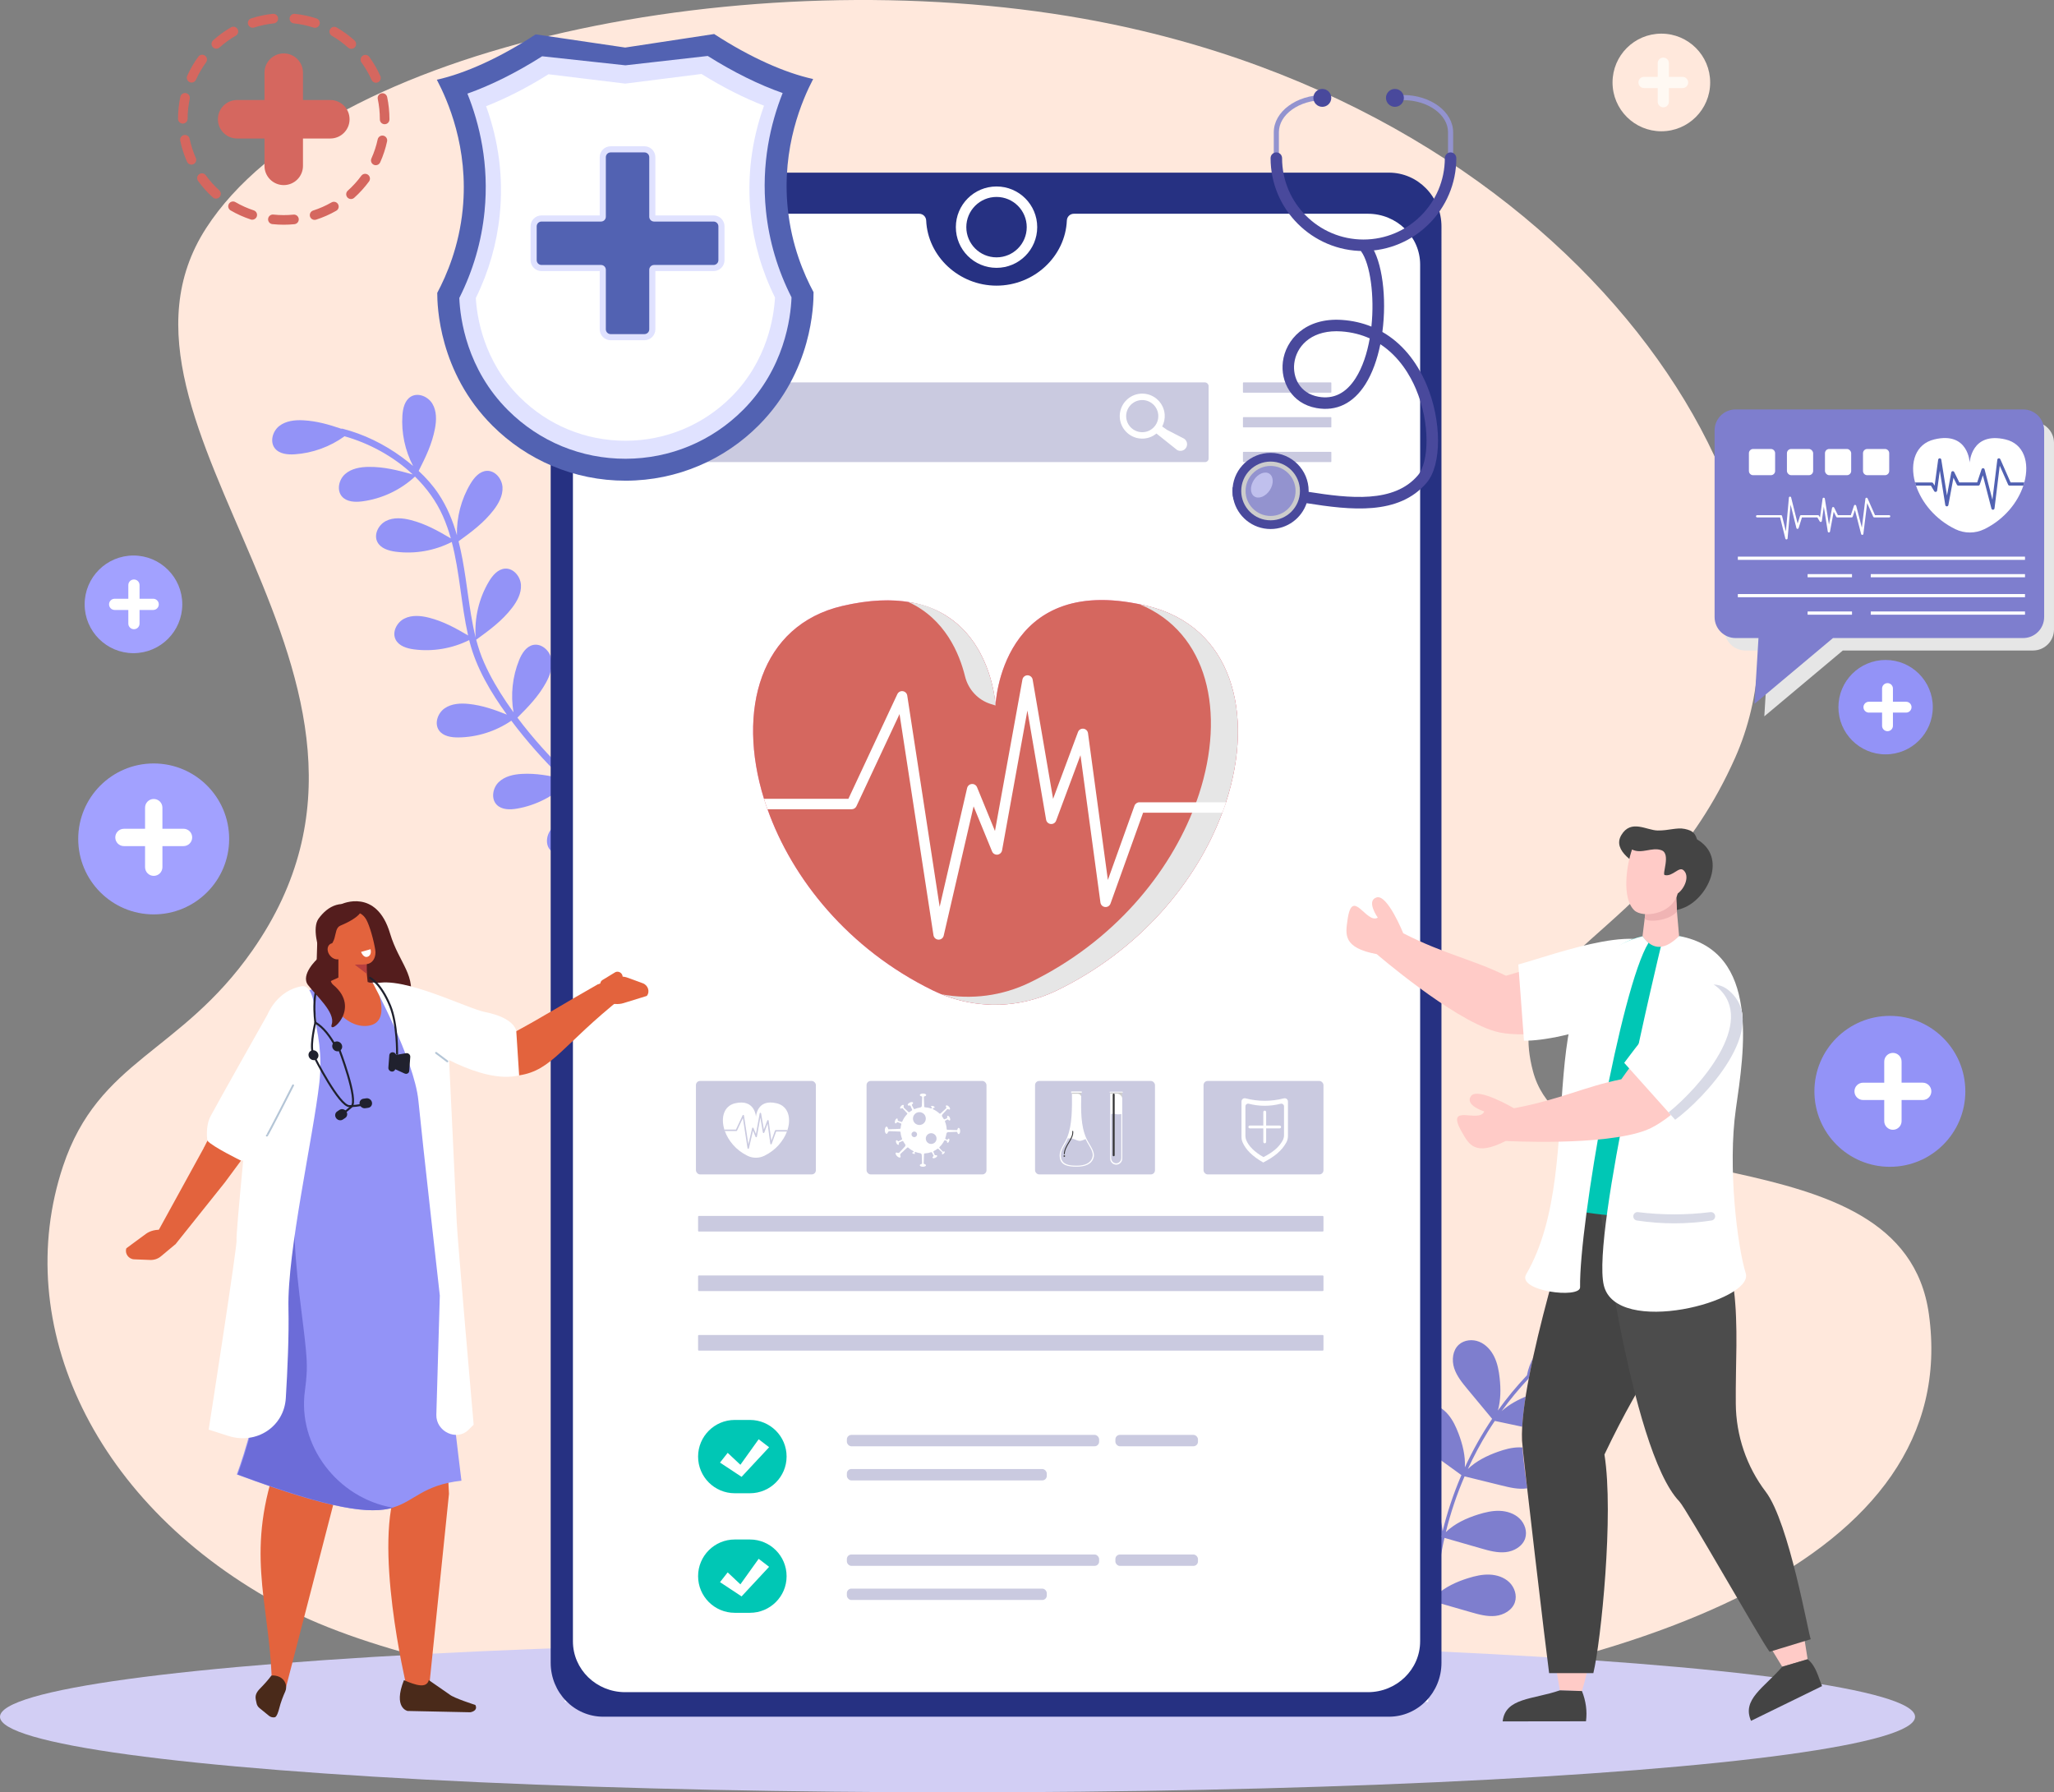 <svg xmlns="http://www.w3.org/2000/svg" viewBox="0 0 2098.22 1830.83"><rect x="0" y="0" width="2098.22" height="1830.83" fill="#808080" stroke="none"/><defs><style>.cls-1,.cls-2,.cls-3{fill:none;stroke-linecap:round;stroke-linejoin:round;}.cls-1,.cls-3{stroke:#b4c5d6;stroke-width:1.93px;}.cls-1,.cls-4,.cls-5,.cls-6,.cls-7,.cls-8,.cls-9,.cls-10,.cls-11{fill-rule:evenodd;}.cls-12{fill:#00c7b5;}.cls-13{fill:#e6e6e6;}.cls-14,.cls-11{fill:#fff;}.cls-15{fill:#fff9f3;}.cls-16{fill:#ffe8dc;}.cls-17{fill:#ffcbc7;}.cls-18{fill:#f0b4b4;}.cls-19{fill:#ff8fcf;}.cls-20{fill:#7e7ece;}.cls-21{fill:#333;}.cls-22{fill:#9393cf;}.cls-23,.cls-9{fill:#9393f7;}.cls-24{fill:#d8dae6;}.cls-25{fill:#c0c0ed;}.cls-26{fill:#ccc;}.cls-27{fill:#cacae0;}.cls-28,.cls-7{fill:#d2cef4;}.cls-29{fill:#d5675f;}.cls-30,.cls-6{fill:#e3633d;}.cls-31{fill:#e0e2ff;}.cls-32{fill:#20212e;}.cls-33{fill:#444;}.cls-34{fill:#a2a1ff;}.cls-35{fill:#49499c;}.cls-36{fill:#263182;}.cls-37{fill:#4c4c4c;}.cls-38{fill:#5262b2;}.cls-39{mix-blend-mode:multiply;}.cls-2{stroke:#20212e;stroke-width:2.05px;}.cls-40{mix-blend-mode:screen;}.cls-4{fill:#4a2a1a;}.cls-5{fill:#541d1d;}.cls-8{fill:#6c6cd8;}.cls-10{fill:#b83f3f;}.cls-41{isolation:isolate;}</style></defs><g class="cls-41"><g id="Layer_2"><g id="Illustration"><path class="cls-16" d="M290.88,1642.04c-195.83-103.43-280.18-289.8-226.5-450.79,36.43-109.25,119.67-114.89,193.47-220.39C452.73,692.3,79.7,435.3,210.66,232.89,331.61,45.96,766.21-41.75,1107.23,19.18c511.59,91.41,773.78,510.55,665.35,754.66-85.86,193.29-239.85,196.07-206.56,320.56,37.21,139.14,377.62,55.1,404.4,247.94,69.99,503.87-1341.62,478.17-1679.54,299.69Z"></path><ellipse class="cls-28" cx="978.15" cy="1753.66" rx="978.15" ry="77.17"></ellipse><path class="cls-20" d="M1547.51,1636.61c2.36-7.05-.36-15.19-5.7-20.35s-12.89-7.59-20.31-7.85c-7.42-.27-14.78,1.45-21.87,3.67-11.74,3.66-23.36,8.96-32.29,17.27,1-18.01,3.41-35.96,7.17-53.63,.34-1.61,.71-3.21,1.08-4.81,12.37,3.56,24.74,7.12,37.11,10.68,8.25,2.37,16.76,4.77,25.3,3.89,8.55-.88,17.26-5.83,19.99-13.99,2.36-7.05-.36-15.19-5.7-20.35-5.34-5.16-12.89-7.59-20.31-7.85-7.42-.27-14.78,1.46-21.87,3.67-12.11,3.77-24.1,9.29-33.13,18.06,4.77-19.48,11.17-38.55,19.13-56.96,12.67,3.12,25.35,6.25,38.02,9.37,8.34,2.06,16.93,4.13,25.44,2.92,8.51-1.21,17.03-6.49,19.44-14.74,2.08-7.14-.94-15.16-6.47-20.11-5.53-4.95-13.17-7.09-20.6-7.07-7.43,.02-14.71,2.02-21.72,4.5-11.21,3.97-22.27,9.47-30.77,17.65,6.06-13.18,12.9-26,20.54-38.34,2.26-3.65,4.61-7.25,7.01-10.81,13.14,2.78,26.28,5.57,39.42,8.35,8.4,1.78,17.05,3.57,25.52,2.08,8.46-1.49,16.8-7.04,18.94-15.38,1.85-7.2-1.44-15.12-7.13-19.89-5.69-4.77-13.4-6.65-20.82-6.39-7.42,.26-14.64,2.5-21.56,5.21-9.89,3.87-19.6,8.97-27.42,16.02,8.55-11.79,17.86-23.03,27.87-33.63,12.56-3.71,25.11-7.43,37.67-11.14,8.24-2.44,16.71-4.99,23.45-10.32,6.74-5.34,11.44-14.2,9.36-22.54-1.8-7.21-8.46-12.61-15.73-14.08-7.28-1.48-14.95,.54-21.36,4.3-6.41,3.77-11.69,9.17-16.49,14.85-8.85,10.46-16.49,22.57-18.89,35.98-.04,.03-.07,.06-.1,.09-10.67,11.26-20.55,23.25-29.59,35.85,3-10.63,3.04-22.17,1.8-33.24-.82-7.39-2.2-14.82-5.42-21.51-3.22-6.69-8.48-12.64-15.34-15.45-6.87-2.82-15.41-2.04-20.92,2.95-6.38,5.77-7.41,15.74-4.79,23.93,2.63,8.18,8.24,15.01,13.72,21.62,8.36,10.06,16.71,20.13,25.07,30.19-10.6,15.74-19.91,32.34-27.85,49.59,.65-11.62-2.27-23.43-6.42-34.4-2.63-6.95-5.81-13.8-10.59-19.48-4.78-5.68-11.35-10.13-18.7-11.15-7.35-1.02-15.44,1.85-19.54,8.05-4.75,7.17-3.28,17.09,1.3,24.36,4.57,7.27,11.7,12.49,18.66,17.53,10.59,7.67,21.18,15.33,31.77,23-.24,.55-.48,1.09-.72,1.64-7.66,18.03-13.85,36.67-18.52,55.68-.94-13-6.67-25.42-13.7-36.5-3.98-6.27-8.48-12.34-14.31-16.93-5.84-4.59-13.17-7.62-20.58-7.13-7.41,.49-14.75,4.94-17.51,11.84-3.2,7.98,.25,17.39,6.2,23.58,5.95,6.19,13.99,9.86,21.82,13.38,12.31,5.53,24.62,11.07,36.92,16.6-.06,.27-.12,.53-.18,.8l-.36,.13c.1,.03,.2,.06,.31,.09-4.23,18.57-7,37.47-8.22,56.49-5.37-10.4-13.88-19.21-23.03-26.68-5.87-4.78-12.17-9.2-19.29-11.76-7.12-2.57-15.18-3.14-22.19-.29-7.01,2.85-12.67,9.5-13.13,17.05-.53,8.74,5.83,16.72,13.58,20.8,7.75,4.07,16.7,5.04,25.41,5.93,12.37,1.26,24.73,2.53,37.1,3.79,.36,.1,.72,.21,1.09,.31-.79,20.98,.32,42.01,3.39,62.78,.32,2.19,3.81,2.11,3.48-.12-3.02-20.42-4.14-41.07-3.42-61.67,11.74,3.38,23.47,6.75,35.21,10.13,8.25,2.37,16.76,4.77,25.3,3.89,8.55-.88,17.26-5.83,19.99-13.99Z"></path><path class="cls-23" d="M562.42,868.62c-6.04-6.17-4.15-17.15,2.06-23.13,6.21-5.98,15.3-7.92,23.94-8.36,13.97-.71,26.84,1.62,40.17,4.64-10.34-7.83-20.4-16.04-30.16-24.54-6.46-5.62-12.8-11.39-19.01-17.29-13.97,13.49-32.05,22.71-51.19,26.03-7.26,1.26-15.69,1.32-20.83-3.95-6-6.16-4.11-17.14,2.07-23.12,6.18-5.98,15.22-7.94,23.82-8.39,14.43-.76,27.66,1.77,41.46,4.95-18.94-18.41-36.6-38.16-52.41-59.29-15.8,10.8-34.82,16.87-53.96,17.1-7.36,.09-15.7-1.18-19.94-7.2-4.95-7.04-1.34-17.58,5.72-22.5,7.05-4.93,16.29-5.42,24.84-4.5,13.86,1.49,26.14,5.82,38.78,10.9-16.32-22.54-31.17-47.42-38.08-74.45-.14-.56-.26-1.13-.4-1.7-17.31,8.65-37.23,12.03-56.43,9.5-7.3-.96-15.38-3.41-18.71-9.98-3.89-7.67,1.18-17.59,8.87-21.46,7.68-3.87,16.9-3.04,25.23-.91,14.69,3.75,27.05,10.56,39.92,18.14-7.13-31.45-8.49-64.35-16.69-95.51-17.52,8.98-37.79,12.53-57.31,9.96-7.3-.96-15.38-3.41-18.71-9.98-3.89-7.67,1.18-17.59,8.87-21.45,7.68-3.87,16.9-3.04,25.23-.91,15.08,3.85,27.71,10.93,40.96,18.75-2.19-7.75-4.83-15.38-8.14-22.85-6.7-15.11-16.57-28.64-28.49-40.3-14.76,13.71-33.84,22.71-53.81,25.31-7.3,.95-15.74,.66-20.65-4.82-5.74-6.41-3.39-17.3,3.04-23.01,6.43-5.72,15.54-7.29,24.15-7.38,15.78-.16,29.97,3.52,45.01,7.73-19.62-18.41-44.39-31.85-69.69-39-14.81,10.71-32.65,17.21-50.89,18.42-7.35,.48-15.75-.34-20.3-6.13-5.32-6.76-2.28-17.48,4.5-22.78,6.78-5.3,15.98-6.29,24.57-5.83,13.7,.73,26.03,4.29,38.71,8.61,.49-.11,1.02-.11,1.61,.04,21.67,5.6,42.09,15.65,60.15,28.82,3.98,2.91,7.88,5.97,11.66,9.18-8.2-15.77-12.07-33.8-10.9-51.55,.48-7.35,2.4-15.57,8.73-19.32,7.4-4.39,17.63,.03,21.99,7.45,4.36,7.42,4.14,16.66,2.56,25.12-2.95,15.77-9.48,29.17-16.68,43.37,7.63,7.08,14.59,14.86,20.34,23.52,8.71,13.11,14.54,27.34,18.76,42.14-.42-18.33,4.38-36.78,13.8-52.52,3.78-6.32,9.24-12.76,16.59-13.21,8.59-.52,15.67,8.07,16.17,16.66,.5,8.59-3.92,16.71-9.19,23.52-10.09,13.04-22.41,22.11-35.69,31.75,6.26,24.6,8.63,50.53,12.75,75.31,1.3,7.8,2.81,15.5,4.72,23.09-1.46-19.86,3.29-40.14,13.5-57.24,3.77-6.32,9.22-12.77,16.57-13.23,8.59-.54,15.68,8.05,16.19,16.64,.51,8.59-3.9,16.72-9.16,23.53-10.3,13.35-22.94,22.55-36.56,32.46,2.13,8.06,4.77,15.98,8.21,23.7,6.29,14.13,14.18,27.52,22.82,40.33,2.3,3.41,4.66,6.77,7.07,10.1-3.04-17.8-1.08-36.45,5.7-53.19,2.76-6.83,7.16-14.03,14.36-15.6,8.4-1.84,16.73,5.56,18.54,13.97,1.81,8.41-1.3,17.12-5.46,24.65-7.68,13.92-17.96,24.52-29.13,35.63,15.45,20.65,32.87,39.88,51.4,57.82-7.64-17.23-10.2-36.69-7.18-55.3,1.18-7.27,3.88-15.27,10.54-18.4,7.79-3.66,17.54,1.72,21.18,9.51,3.63,7.8,2.53,16.98,.15,25.25-4.52,15.69-12.5,28.57-21.19,42.29,2.47,2.36,4.96,4.7,7.47,7.02,13.77,12.7,28.17,24.83,43.19,36.11-7.18-16.89-9.53-35.83-6.59-53.96,1.18-7.27,3.88-15.26,10.54-18.4,7.79-3.66,17.54,1.72,21.18,9.51,3.63,7.8,2.53,16.98,.14,25.25-4.4,15.26-12.06,27.86-20.47,41.16,17.28,12.66,35.37,24.19,54.3,34.16,3.94,2.08,.45,8.05-3.49,5.97-19.11-10.07-37.36-21.76-54.79-34.55-14.05,13.54-32.26,22.78-51.56,26.09-7.29,1.25-15.78,1.31-20.95-3.98Z"></path><g><rect class="cls-14" x="576.98" y="201.18" width="882" height="1537.3"></rect><path class="cls-36" d="M1418.84,176.35H616.21c-29.65,0-53.67,24.63-53.67,55.05V1698.49c0,30.42,24.01,55.08,53.67,55.08h802.63c29.66,0,53.66-24.66,53.66-55.08V231.4c0-30.42-24.01-55.05-53.66-55.05Zm31.87,1500.23c0,28.69-23.89,51.93-53.37,51.93H638.63c-29.48,0-53.37-23.25-53.37-51.93V270.31c0-28.7,23.91-51.97,53.41-51.97h300.26c3.91,0,7.02,3.05,7.19,6.85,1.58,36.69,33.47,66.59,71.87,66.59s70.25-29.8,71.84-66.59c.16-3.81,3.27-6.85,7.19-6.85h300.3c29.5,0,53.4,23.27,53.4,51.97V1676.58Z"></path><g><path class="cls-14" d="M976.43,232.03c0-22.95,18.6-41.55,41.55-41.55s41.56,18.6,41.56,41.55-18.6,41.56-41.56,41.56-41.55-18.61-41.55-41.56Z"></path><path class="cls-36" d="M987.12,232.03c0-17.04,13.82-30.86,30.86-30.86s30.86,13.81,30.86,30.86-13.81,30.85-30.86,30.85-30.86-13.81-30.86-30.85Z"></path></g><g><rect class="cls-27" x="885.22" y="1104.17" width="122.51" height="95.47" rx="4.23" ry="4.23"></rect><rect class="cls-27" x="710.93" y="1104.17" width="122.51" height="95.47" rx="4.23" ry="4.23"></rect><rect class="cls-27" x="1057.33" y="1104.17" width="122.51" height="95.47" rx="4.23" ry="4.23"></rect><rect class="cls-27" x="1229.45" y="1104.17" width="122.51" height="95.47" rx="4.23" ry="4.23"></rect><g><path class="cls-14" d="M804.4,1154.37c-.16,.48-.33,.97-.51,1.45-3.55,9.54-11.39,19.11-23.07,24.78-5.47,2.66-11.84,2.66-17.31-.02-11.79-5.77-19.6-15.56-23.04-25.25-.17-.48-.34-.97-.49-1.45-3.84-12.37-.48-24.22,10.91-26.89,20.51-4.8,21.37,13.87,21.37,13.87,0,0,.71-18.82,21.19-13.87,11.72,2.84,15.03,14.9,10.95,27.37Z"></path><path class="cls-27" d="M804.4,1154.37c-.16,.48-.33,.97-.51,1.45h-11.04l-4.55,12.67c-.11,.32-.42,.51-.76,.48-.33-.03-.6-.29-.64-.62l-2.78-20.54-3.39,9.12c-.11,.31-.42,.5-.75,.47s-.59-.27-.65-.6l-2.61-15.22-3.53,19.5c-.06,.32-.32,.56-.64,.59-.32,.03-.62-.15-.75-.45l-2.58-6.29-4.17,18.02c-.07,.33-.37,.56-.7,.56h-.03c-.35-.01-.64-.27-.69-.62l-4.73-30.83-6.01,12.85c-.12,.25-.38,.42-.66,.42h-11.74c-.17-.48-.34-.97-.49-1.45h11.77l6.83-14.6c.14-.29,.45-.46,.76-.41,.32,.04,.57,.29,.62,.61l4.52,29.46,3.83-16.56c.07-.31,.33-.54,.66-.56,.31-.03,.61,.15,.73,.45l2.5,6.1,3.83-21.11c.06-.35,.37-.6,.71-.6h0c.35,0,.66,.26,.71,.61l2.85,16.62,3.47-9.31c.11-.32,.43-.51,.76-.47,.33,.04,.59,.29,.64,.62l2.77,20.46,3.71-10.35c.1-.29,.38-.48,.69-.48h12.07Z"></path></g><g><path class="cls-14" d="M979.36,1152.04c-.61,0-1.13,.75-1.37,1.84-.07,.31-.35,.54-.67,.52l-9.62-.37c-.34-.01-.62-.29-.64-.63-.14-2.76-.75-5.39-1.75-7.82-.13-.32,0-.68,.3-.84l2.2-1.16c.28-.15,.62-.07,.82,.17,.55,.67,1.17,1,1.6,.8,.62-.3,.62-1.59,0-2.9s-1.63-2.13-2.25-1.83c-.44,.21-.56,.91-.39,1.76,.06,.31-.09,.63-.38,.75l-2.3,.99c-.31,.13-.67,.01-.84-.28-.45-.8-.94-1.56-1.48-2.3-.54-.74-.48-1.75,.14-2.42l4.85-5.24c.22-.23,.56-.28,.84-.11,.79,.48,1.53,.6,1.89,.24,.51-.51,.05-1.8-1.02-2.88-1.08-1.08-2.37-1.54-2.88-1.02-.36,.36-.24,1.11,.25,1.9,.17,.27,.12,.62-.11,.84l-5.89,5.45c-.26,.24-.65,.23-.91,0-1.89-1.79-4.07-3.28-6.47-4.37-.3-.14-.46-.48-.36-.8l.03-.11c.09-.29,.37-.48,.67-.46,.59,.04,1.05-.11,1.16-.43,.17-.48-.51-1.17-1.53-1.53-1.02-.36-1.98-.26-2.15,.22-.11,.32,.15,.73,.64,1.08,.25,.17,.34,.5,.22,.78v.02c-.14,.33-.5,.49-.84,.38-2.01-.69-4.15-1.11-6.36-1.23-.34-.02-.62-.29-.63-.64l-.38-9.81c-.01-.32,.21-.6,.52-.67,1.1-.25,1.86-.78,1.86-1.39,0-.85-1.45-1.54-3.25-1.54s-3.25,.69-3.25,1.54c0,.62,.77,1.15,1.87,1.4,.31,.07,.54,.35,.52,.67l-.34,8.85c-.03,.91-.71,1.67-1.62,1.81-2.02,.29-3.95,.84-5.77,1.61-.32,.13-.69,0-.85-.3l-1.9-3.63c-.15-.28-.08-.62,.17-.82,.8-.63,1.21-1.36,.96-1.87-.34-.7-1.81-.7-3.29,0-1.48,.71-2.41,1.85-2.08,2.55,.24,.51,1.07,.65,2.06,.43,.31-.07,.63,.09,.75,.38l1.65,3.83c.13,.31,.01,.66-.27,.83-.87,.52-1.71,1.09-2.5,1.71-.26,.2-.62,.19-.86-.03l-4.44-4.11c-.56-.52-.78-1.31-.54-2.03,.15-.44,.13-.83-.08-1.04-.45-.45-1.58-.05-2.52,.9-.95,.95-1.35,2.08-.9,2.53,.31,.31,.95,.21,1.63-.19,.27-.16,.61-.11,.82,.12l4.62,4.99c.24,.26,.23,.66-.02,.92-2.12,2.15-3.84,4.71-5.01,7.54-.13,.32-.48,.48-.81,.38l-3.35-1.04c-.3-.09-.49-.39-.46-.71,.09-.87-.12-1.56-.58-1.72-.66-.23-1.58,.7-2.07,2.08-.49,1.38-.35,2.69,.3,2.92,.46,.16,1.06-.25,1.54-.98,.17-.27,.51-.38,.8-.26l3.28,1.31c.31,.13,.48,.47,.39,.79-.36,1.32-.62,2.69-.75,4.1-.03,.33-.3,.59-.63,.6l-11.46,.44c-.32,.01-.6-.21-.67-.52-.27-1.29-.89-2.18-1.6-2.18-.97,0-1.75,1.65-1.75,3.68s.78,3.68,1.75,3.68c.56,0,1.06-.56,1.38-1.43,.29-.78,1.03-1.29,1.86-1.26l10.46,.4c.34,.01,.61,.28,.63,.61,.18,2.37,.72,4.63,1.55,6.75,.12,.32,0,.67-.31,.83l-3.15,1.65c-.28,.14-.62,.08-.82-.16-.53-.65-1.14-.97-1.56-.77-.6,.29-.6,1.55,0,2.82,.6,1.27,1.58,2.07,2.19,1.78,.42-.2,.55-.88,.38-1.71-.06-.31,.1-.61,.39-.74l3.24-1.39c.32-.14,.68,0,.84,.3,.55,1.01,1.16,1.98,1.85,2.89,.55,.73,.5,1.75-.12,2.42l-5.48,5.91c-.54,.59-1.4,.78-2.14,.46-.71-.31-1.34-.33-1.69,.01-.61,.61-.06,2.14,1.22,3.43,1.28,1.28,2.82,1.83,3.43,1.22,.34-.34,.32-.98,0-1.7-.32-.74-.13-1.59,.45-2.14l6.61-6.12c.25-.23,.64-.23,.89,0,1.57,1.41,3.33,2.6,5.24,3.55,.29,.14,.44,.48,.34,.79v.03c-.1,.28-.36,.47-.65,.46-.42,0-.74,.11-.82,.34-.13,.38,.4,.91,1.2,1.19,.79,.28,1.55,.2,1.68-.17,.06-.16,0-.35-.16-.53-.05-.05-.09-.11-.12-.17-.33-.53,.21-1.18,.8-.96,1.52,.56,3.1,.98,4.75,1.22,.91,.13,1.59,.89,1.62,1.81l.33,8.53c.01,.32-.21,.6-.52,.67-1.06,.24-1.79,.76-1.79,1.35,0,.83,1.41,1.5,3.15,1.5s3.15-.67,3.15-1.5c0-.6-.74-1.11-1.8-1.36-.31-.07-.54-.35-.52-.67l.36-9.47c.01-.34,.29-.62,.63-.64,2.31-.11,4.52-.55,6.61-1.27,.31-.11,.65,.03,.8,.32l1.6,3.04c.15,.28,.07,.61-.17,.81-.66,.54-.99,1.15-.78,1.58,.29,.61,1.57,.61,2.86,0,1.29-.61,2.09-1.61,1.8-2.22-.2-.43-.89-.56-1.73-.38-.31,.06-.62-.09-.74-.38l-1.3-3.02c-.14-.32,0-.7,.32-.86,1.36-.67,2.64-1.46,3.84-2.37,.26-.19,.61-.18,.85,.04l3.75,3.48c.22,.21,.28,.54,.13,.8-.27,.49-.33,.95-.1,1.18,.35,.35,1.23,.04,1.97-.7,.74-.74,1.05-1.62,.7-1.97-.23-.23-.69-.17-1.19,.1-.27,.15-.6,.09-.8-.13l-3.32-3.59c-.25-.27-.23-.68,.03-.93,1.99-1.89,3.64-4.13,4.88-6.61,.14-.29,.48-.44,.79-.34l1.55,.48c.3,.09,.49,.38,.46,.69-.05,.7,.12,1.24,.49,1.38,.55,.2,1.33-.59,1.74-1.74,.41-1.16,.3-2.26-.25-2.45-.37-.13-.86,.19-1.25,.77-.18,.26-.5,.36-.79,.24l-1.34-.53c-.33-.13-.5-.51-.37-.85,.54-1.49,.94-3.05,1.18-4.66,.13-.91,.89-1.59,1.81-1.63l8.68-.33c.32-.01,.6,.21,.67,.52,.24,1.08,.77,1.82,1.37,1.82,.84,0,1.52-1.43,1.52-3.2s-.68-3.2-1.52-3.2Z"></path><path class="cls-27" d="M956.71,1163.02c0,3.03-2.46,5.49-5.49,5.49s-5.49-2.46-5.49-5.49,2.46-5.49,5.49-5.49,5.49,2.46,5.49,5.49Z"></path><path class="cls-27" d="M936.82,1158.71c0,1.58-1.28,2.86-2.86,2.86s-2.86-1.28-2.86-2.86,1.28-2.86,2.86-2.86,2.86,1.28,2.86,2.86Z"></path><path class="cls-27" d="M945.74,1142.59c0,3.62-2.93,6.56-6.55,6.56s-6.56-2.93-6.56-6.56,2.93-6.56,6.56-6.56,6.55,2.93,6.55,6.56Z"></path></g><g><path class="cls-14" d="M1146.41,1116.05v67.47c0,3.4-2.76,6.16-6.16,6.16s-6.16-2.76-6.16-6.16v-67.47h12.32Z"></path><path class="cls-27" d="M1145.41,1137.94v44.86c0,3.04-2.31,5.5-5.16,5.5s-5.16-2.46-5.16-5.5v-44.77c1.22-.34,2.72-.5,4.34-.08,2.08,.55,4.32,.32,5.98-.01Z"></path><path class="cls-14" d="M1146.48,1116.14h-12.45c-.28,0-.51-.23-.51-.51h0c0-.28,.23-.51,.51-.51h12.45c.28,0,.51,.23,.51,.51h0c0,.28-.23,.51-.51,.51Z"></path><g class="cls-40"><path class="cls-21" d="M1137.66,1181.07h0c-.54,0-.98-.44-.98-.98v-62.02c0-.54,.44-.98,.98-.98h0c.54,0,.98,.44,.98,.98v62.02c0,.54-.44,.98-.98,.98Z"></path></g><g class="cls-39"><path class="cls-26" d="M1146.41,1116.05v5.68h0c-.59-2.71-2.99-4.64-5.77-4.64h-6.55v-1.04h12.32Z"></path></g></g><g><path class="cls-14" d="M1117.14,1182.47c-2.04,7.14-9.24,9.28-17.37,9.28-9,0-15.64-1.47-17.07-8.76-1.25-6.34,2.52-11.65,5.44-16.9,.76-1.37,1.44-2.82,2.05-4.32,5.2-12.93,4.93-30.31,4.84-44.5,0-.41,0-.81,0-1.22h9.51c-.01,1.3-.04,2.62-.06,3.96-.24,14.06-.5,29.92,5.16,42.56,.54,1.21,1.13,2.38,1.78,3.52,2.92,5.25,7.3,10.92,5.74,16.38Z"></path><path class="cls-27" d="M1115.94,1182.07c-1.9,6.65-8.59,8.63-16.16,8.63-8.37,0-14.55-1.37-15.88-8.15-1.16-5.9,2.34-10.84,5.06-15.72,.71-1.27,1.34-2.62,1.91-4.02,1.7-.15,3.45-.13,4.78,.27,3.69,1.12,5.44,2.58,7.93,2.29,1.2-.14,3.4-.98,5.38-1.81,.5,1.12,1.05,2.22,1.66,3.28,2.71,4.88,6.79,10.16,5.34,15.23Z"></path><g class="cls-39"><path class="cls-26" d="M1104.52,1116.05c-.01,1.3-.04,2.62-.06,3.96l-.18-.47c-.53-1.37-1.85-2.27-3.32-2.27h-5.94c0-.41,0-.81,0-1.22h9.51Z"></path></g><path class="cls-14" d="M1104.65,1116.14h-10.01c-.34,0-.62-.28-.62-.62h0c0-.34,.28-.62,.62-.62h10.01c.34,0,.62,.28,.62,.62h0c0,.34-.28,.62-.62,.62Z"></path><g class="cls-40"><path class="cls-21" d="M1087.22,1179.09h-.02c-.26-.01-.46-.23-.45-.49,.18-4.29,2.46-8.12,4.66-11.83,2.27-3.82,4.41-7.42,3.97-11.09-.03-.26,.15-.49,.41-.52,.26-.03,.49,.15,.52,.41,.48,3.98-1.74,7.72-4.1,11.68-2.14,3.61-4.36,7.33-4.53,11.39-.01,.25-.22,.45-.47,.45Z"></path></g><g class="cls-40"><path class="cls-21" d="M1086.4,1180.88c0-.44,.36-.8,.8-.8s.8,.36,.8,.8-.36,.8-.8,.8-.8-.36-.8-.8Z"></path></g></g><g><g><path class="cls-14" d="M1311.54,1121.93c-13.36,3.43-26.41,3.28-39.17,0-2.1-.54-4.14,1.04-4.14,3.21v36.31c0,1.77,.33,3.53,1.01,5.17,3,7.26,9.89,14.45,21.21,20.85,11.44-5.97,18.79-11.86,23.5-20.34,1.13-2.03,1.72-4.33,1.72-6.66v-35.33c0-2.16-2.03-3.75-4.12-3.21Z"></path><path class="cls-27" d="M1308.24,1127.45c-11.11,2.85-21.95,2.73-32.57,0-1.74-.45-3.44,.87-3.44,2.67v30.19c0,1.47,.27,2.94,.84,4.3,2.49,6.03,8.22,12.01,17.63,17.34,9.52-4.97,15.62-9.86,19.54-16.91,.94-1.69,1.43-3.6,1.43-5.53v-29.38c0-1.79-1.69-3.12-3.43-2.67Z"></path></g><path class="cls-14" d="M1307.18,1149.72h-13.78v-13.78c0-.8-.65-1.45-1.45-1.45s-1.45,.65-1.45,1.45v13.78h-13.78c-.8,0-1.45,.65-1.45,1.45s.65,1.45,1.45,1.45h13.78v13.78c0,.8,.65,1.45,1.45,1.45s1.45-.65,1.45-1.45v-13.78h13.78c.8,0,1.45-.65,1.45-1.45s-.65-1.45-1.45-1.45Z"></path></g><rect class="cls-27" x="713.11" y="1242.06" width="638.85" height="15.91" rx=".71" ry=".71"></rect><rect class="cls-27" x="713.11" y="1302.88" width="638.85" height="15.91" rx=".71" ry=".71"></rect><rect class="cls-27" x="713.11" y="1363.69" width="638.85" height="15.91" rx=".71" ry=".71"></rect></g><g><g><path class="cls-19" d="M1252.34,819.51c-1.18,3.53-2.4,7.07-3.76,10.65-26.01,69.86-83.45,139.99-168.99,181.58-40.09,19.48-86.76,19.48-126.81-.14-86.35-42.27-143.57-114.03-168.76-184.98-1.27-3.53-2.49-7.11-3.58-10.65-28.13-90.61-3.53-177.46,79.92-196.98,150.28-35.16,156.57,101.62,156.57,101.62,0,0,5.21-137.91,155.21-101.62,85.85,20.79,110.09,109.14,80.19,200.52Z"></path><path class="cls-14" d="M1252.34,819.51c-1.18,3.53-2.4,7.07-3.76,10.65h-80.87l-33.3,92.83c-.82,2.31-3.08,3.76-5.57,3.49-2.45-.23-4.39-2.13-4.71-4.58l-20.39-150.46-24.87,66.82c-.82,2.27-3.08,3.67-5.48,3.44-2.4-.23-4.35-1.99-4.76-4.39l-19.12-111.5-25.87,142.85c-.45,2.31-2.36,4.08-4.71,4.35-2.36,.23-4.58-1.09-5.48-3.26l-18.89-46.07-30.53,132.02c-.54,2.45-2.72,4.12-5.16,4.12h-.23c-2.54-.09-4.66-1.99-5.07-4.53l-34.66-225.89-44.04,94.14c-.86,1.86-2.76,3.08-4.85,3.08h-85.99c-1.27-3.53-2.49-7.11-3.58-10.65h86.21l50.02-106.96c1-2.08,3.26-3.35,5.57-2.99,2.31,.32,4.17,2.13,4.53,4.44l33.12,215.83,28.04-121.33c.54-2.27,2.45-3.94,4.8-4.12,2.26-.23,4.44,1.13,5.35,3.31l18.3,44.67,28.04-154.63c.45-2.54,2.67-4.39,5.21-4.39h.04c2.58,.05,4.8,1.9,5.21,4.44l20.88,121.78,25.42-68.23c.81-2.31,3.13-3.71,5.57-3.44,2.4,.27,4.35,2.13,4.67,4.58l20.3,149.91,27.18-75.8c.77-2.13,2.81-3.53,5.03-3.53h88.39Z"></path></g><g><path class="cls-29" d="M1252.36,819.54c-1.22,3.53-2.44,7.07-3.79,10.6-26.01,69.88-83.44,140.02-168.99,181.58-8.03,3.92-16.31,7-24.73,9.31-17.09,4.82-34.81,6.36-52.35,4.62-2.25-.25-4.56-.51-6.87-.83-2.31-.32-4.56-.71-6.81-1.16-2.06-.39-4.05-.84-5.97-1.28-1.03-.26-2.06-.51-3.02-.77-1.54-.39-3.08-.83-4.56-1.28-2.57-.71-5.07-1.54-7.58-2.44-1.86-.64-3.72-1.35-5.59-2.18h-.13c-3.08-1.29-6.17-2.63-9.19-4.11-86.33-42.26-143.55-114.01-168.73-184.98-1.28-3.53-2.51-7.07-3.6-10.6-28.13-90.63-3.53-177.47,79.9-197,28-6.55,51-7.13,69.88-3.73,13.55,2.38,25.05,6.87,34.68,12.65,.32,.19,.58,.32,.9,.58,1.28,.77,2.5,1.61,3.73,2.44,2.57,1.73,5.01,3.6,7.39,5.59,1.61,1.28,3.15,2.7,4.62,4.11,33.14,31.8,35.39,79.97,35.39,79.97,0,0,5.07-135.33,151.01-102.58,1.35,.32,2.76,.64,4.17,.96,85.88,20.75,110.09,109.13,80.22,200.53Z"></path><g class="cls-39"><path class="cls-13" d="M1016.95,720.62c-1.67-.52-3.25-1.01-4.73-1.46-13.22-4.07-23.12-14.86-26.42-28.3-5.68-23.12-20.33-58.77-57.81-75.89,.77,.06,1.48,.19,2.25,.32,12.2,1.61,23.96,6.04,34.68,12.65,.32,.19,.58,.32,.9,.58,1.28,.77,2.5,1.61,3.73,2.44,2.57,1.73,5.01,3.6,7.39,5.59,1.61,1.28,3.15,2.7,4.62,4.11,33.14,31.8,35.39,79.97,35.39,79.97Z"></path><path class="cls-13" d="M1172.15,618.99c-2.7-.65-5.24-1.13-7.85-1.67,69.67,28.82,87.91,110.15,60.45,194.07-1.18,3.53-2.4,7.07-3.76,10.65-26.01,69.86-83.45,139.99-168.99,181.58-28.28,13.74-59.83,17.74-90.03,12.05,37.88,15.4,80.55,14.08,117.62-3.93,85.54-41.59,142.98-111.72,168.99-181.58,1.36-3.58,2.58-7.11,3.76-10.65,29.9-91.38,5.66-179.72-80.19-200.52Z"></path></g><path class="cls-14" d="M1252.34,819.51c-1.18,3.53-2.4,7.07-3.76,10.65h-80.87l-33.3,92.83c-.82,2.31-3.08,3.76-5.57,3.49-2.45-.23-4.39-2.13-4.71-4.58l-20.39-150.46-24.87,66.82c-.82,2.27-3.08,3.67-5.48,3.44-2.4-.23-4.35-1.99-4.76-4.39l-19.12-111.5-25.87,142.85c-.45,2.31-2.36,4.08-4.71,4.35-2.36,.23-4.58-1.09-5.48-3.26l-18.89-46.07-30.53,132.02c-.54,2.45-2.72,4.12-5.16,4.12h-.23c-2.54-.09-4.66-1.99-5.07-4.53l-34.66-225.89-44.04,94.14c-.86,1.86-2.76,3.08-4.85,3.08h-85.99c-1.27-3.53-2.49-7.11-3.58-10.65h86.21l50.02-106.96c1-2.08,3.26-3.35,5.57-2.99,2.31,.32,4.17,2.13,4.53,4.44l33.12,215.83,28.04-121.33c.54-2.27,2.45-3.94,4.8-4.12,2.26-.23,4.44,1.13,5.35,3.31l18.3,44.67,28.04-154.63c.45-2.54,2.67-4.39,5.21-4.39h.04c2.58,.05,4.8,1.9,5.21,4.44l20.88,121.78,25.42-68.23c.81-2.31,3.13-3.71,5.57-3.44,2.4,.27,4.35,2.13,4.67,4.58l20.3,149.91,27.18-75.8c.77-2.13,2.81-3.53,5.03-3.53h88.39Z"></path></g></g><rect class="cls-27" x="710.33" y="390.63" width="524.29" height="81.39" rx="3.61" ry="3.61"></rect><rect class="cls-27" x="1269.72" y="390.63" width="90.29" height="10.47" rx=".46" ry=".46"></rect><rect class="cls-27" x="1269.72" y="426.09" width="90.29" height="10.47" rx=".46" ry=".46"></rect><rect class="cls-27" x="1269.72" y="461.55" width="90.29" height="10.47" rx=".46" ry=".46"></rect><path class="cls-14" d="M1209.4,448l-17.22-8.9-4.35-3.05c-.21-.15-.42-.26-.64-.36,1.9-3.63,2.88-7.82,2.57-12.26-.8-11.45-10.11-20.65-21.57-21.32-13.8-.8-25.19,10.64-24.3,24.45,.72,11.28,9.71,20.45,20.96,21.4,6.27,.53,12.05-1.49,16.48-5.12l20.98,16.72c3.2,1.96,7.38,.95,9.33-2.24h0c1.96-3.2,.95-7.38-2.24-9.33Zm-42.58-6.52c-9.05,0-16.42-7.36-16.42-16.42s7.37-16.42,16.42-16.42,16.42,7.37,16.42,16.42-7.37,16.42-16.42,16.42Z"></path><path class="cls-12" d="M766.08,1525.32h-15.52c-20.68,0-37.44-16.76-37.44-37.44h0c0-20.68,16.76-37.44,37.44-37.44h15.53c20.68,0,37.44,16.76,37.44,37.44h0c0,20.68-16.76,37.44-37.44,37.44Z"></path><rect class="cls-27" x="865.1" y="1465.74" width="257.69" height="11.62" rx="4.62" ry="4.62"></rect><rect class="cls-27" x="865.1" y="1500.59" width="204.23" height="11.62" rx="4.62" ry="4.62"></rect><rect class="cls-27" x="1139.4" y="1465.74" width="84.37" height="11.62" rx="4.62" ry="4.62"></rect><path class="cls-14" d="M774.99,1470.17c-6.22,8.69-12.44,17.38-18.66,26.07-4.33-4.06-8.66-8.13-12.99-12.2-2.61,3.32-5.22,6.64-7.83,9.96,7.34,4.86,14.69,9.71,22.03,14.57,9.37-10.07,18.75-20.14,28.12-30.22-3.56-2.73-7.11-5.45-10.67-8.18Z"></path><path class="cls-12" d="M766.08,1647.44h-15.52c-20.68,0-37.44-16.76-37.44-37.44h0c0-20.68,16.76-37.44,37.44-37.44h15.53c20.68,0,37.44,16.76,37.44,37.44h0c0,20.68-16.76,37.44-37.44,37.44Z"></path><rect class="cls-27" x="865.1" y="1587.86" width="257.69" height="11.62" rx="4.62" ry="4.62"></rect><rect class="cls-27" x="865.1" y="1622.71" width="204.23" height="11.62" rx="4.62" ry="4.62"></rect><rect class="cls-27" x="1139.4" y="1587.86" width="84.37" height="11.62" rx="4.62" ry="4.62"></rect><path class="cls-14" d="M774.99,1592.29c-6.22,8.69-12.44,17.38-18.66,26.07-4.33-4.07-8.66-8.13-12.99-12.2-2.61,3.32-5.22,6.64-7.83,9.96,7.34,4.86,14.69,9.71,22.03,14.57,9.37-10.07,18.75-20.14,28.12-30.22-3.56-2.73-7.11-5.45-10.67-8.18Z"></path></g><g><g><path class="cls-17" d="M1637.36,1046.09s-50.31,11.35-87.33,10.41c-8.83-.26-16.85-1.2-23.3-3.14-44.63-13.47-120.3-78.71-120.3-78.71-34.97-6.51-31.87-20.46-29.95-34.65,4.76-35.03,19.2,4.41,30.96-2.65,0,0-12.29-17.24-1.2-20.67,11.09-3.51,27.21,36.62,27.21,36.62,42.7,21.79,70.9,26.55,104.97,43.42,5.3-1.62,10.59-3.23,15.93-4.73,38.47-10.63,78.24-16.65,120.01-8.84-.1,30.2-15.29,49.06-36.99,62.95Z"></path><path class="cls-14" d="M1556.78,1063.02l-5.77-77.81c38.47-10.63,139.79-48.92,148.19-7.26,11.19,55.46-105.4,86.01-142.42,85.07Z"></path></g><path class="cls-17" d="M1634.71,1485.83c3.64,23.81,5.17,44.99,5.07,64.51-.24,49.87-9.44,130.06-23.78,177.03l-22.58-.71s-24.43-142.65-33.94-210.83c-2.47-17.3-4.17-32.71-4.66-44.24-3.01-65.83,55.1-244.94,58.84-256.53l.15-.44,.05-.17,103.27-2.92c39.75,134.56-27.93,159.78-82.42,274.3Z"></path><path class="cls-33" d="M1694.39,1385.52c-17.63,27.93-35.28,57.96-55.41,100.25,9.8,60.81-3.54,190.81-11.32,223.28h-45.19c-2.47-17.3-27.16-225.93-27.65-237.46-3.01-65.83,55.1-244.94,58.84-256.53l.15-.44,.05-.17,103.27-2.92c25.1,84.89,7.41,126.24-22.74,173.98Z"></path><path class="cls-17" d="M1820.59,1702.53s-97.98-161.5-105.07-168.87c-50.72-52.54-77.21-317.31-77.21-317.31h83.86c65.74,60.44,49.19,143.65,51.13,225.85,.67,28.49,9.83,55.97,25.22,79.96,3.1,4.83,6.02,9.73,8.77,14.74,19.18,35.01,28.76,90.53,39.26,157.96l-25.96,7.67Z"></path><path class="cls-37" d="M1849.76,1674.43l-42.06,12.84c-8.79-11.37-85.1-146.23-92.19-153.6-50.72-52.54-83.48-318.35-83.48-318.35l86.55,.99,3.57,.05c63.54,58.41,50.2,138.11,50.99,217.6,.32,32.44,10.94,64.01,30.59,89.81,24.05,31.58,43.78,146.59,46.01,150.66Z"></path><path class="cls-12" d="M1777.2,1045.45c-.71,52.87-13.74,144.53-18.68,177.51-.72,4.78-3.35,8.9-7.09,11.48-2.03,1.43-4.45,2.42-7.04,2.8-23.68,3.52-46.88,5.44-69.46,5.38-20.33,0-40.17-1.54-59.46-4.89-7.53-1.32-13.3-7.36-14.12-14.95-2.69-24.95,5.13-79.68,3.87-132.94-.82-33.69,9.75-119.91,72.65-133.48l36.85-.33c41.32,10.72,58.64,42.31,61.49,64.41,.88,6.54,1.16,15.11,.99,25Z"></path><path class="cls-33" d="M1593.42,1726.66c-27.37,9.47-55.74,7.39-58.42,31.71l85.13-.11c1.35-10.3-.03-20.6-4.12-30.9l-22.58-.71Z"></path><path class="cls-33" d="M1820.59,1702.53c-18.45,21.39-41.5,33.43-31.86,55.27l72.58-35.49c-3.91-9.35-6.27-20.76-14.76-27.44l-25.96,7.67Z"></path><path class="cls-14" d="M1783.33,1300.66c-8.78-28.37-18.48-108.86-10.13-167.55,8.35-58.68,25.67-161.47-57.95-176.98l-18.7,11.07s-70.85,292.24-58.24,345.61c12.61,53.37,153.81,16.21,145.03-12.16Z"></path><path class="cls-14" d="M1677.87,956.37l6.13,6.67c-28.1,45.5-70.91,286.95-69.9,351.8,.19,12.16-64.95,3.9-55.06-13.17,66.58-114.96-4.33-314.61,118.83-345.3Z"></path><path class="cls-24" d="M1748.42,1246.71c-25.44,3.88-50.88,3.88-76.32,0-2.1-.32-3.65-2.15-3.65-4.28h0c0-2.6,2.28-4.58,4.86-4.26,24.64,3.03,49.27,3.03,73.91,0,2.58-.32,4.86,1.66,4.86,4.26h0c0,2.13-1.55,3.96-3.65,4.28Z"></path><g><path class="cls-33" d="M1689.35,923.87c12,3.71,16.84,9.7,32.19,2.77,23.35-10.55,43.05-50.96,12.05-69.23-2.14-6.4-4.3-8.89-12.48-10.66-8.17-1.77-16.54,1.78-27.81,1.59-11.26-.19-27.19-11.79-37.01,4.59-9.82,16.38,14.53,29.11,26.73,37.17,12.2,8.07,8.25,21.98,6.33,33.77Z"></path><path class="cls-17" d="M1715.24,956.13c-13.41,13.41-26.06,15.98-37.37,.24l3.19-25.86,1.33-10.89h29.67l.57,6.75,2.62,29.77Z"></path><path class="cls-18" d="M1713.05,931.18c-7.33,8.82-27.54,11.38-33.01,7.59l2.35-19.16,29.84-12.52,.82,24.09Z"></path><path class="cls-17" d="M1667.18,867.75c-5.46,15.39-10.81,49.42,2.25,62.07,8.27,8.01,38.27,4.91,44.4-17.12,7.24-5.24,12.55-18.02,5.88-23.81-4.75-4.13-10.83,6.79-19.12,4.98-3.15-.68,6.52-21.7-3.3-25.35-9.82-3.64-20.21,4.25-30.11-.78Z"></path></g><g><path class="cls-17" d="M1764.73,1081.24s-32.95,39.68-62.86,61.51c-7.16,5.17-14.09,9.32-20.38,11.72-43.59,16.55-143.34,10.99-143.34,10.99-31.69,16.17-37.74,3.22-44.87-9.2-17.59-30.66,17.9-8.21,22.92-20.98,0,0-20.25-6.17-13.56-15.65,6.65-9.54,43.9,12.43,43.9,12.43,47.13-8.78,72.38-22.2,109.67-29.61,3.21-4.51,6.42-9.02,9.74-13.46,24.01-31.89,51.85-60.91,89.71-80.19,18.34,23.99,17.8,48.21,9.08,72.45Z"></path><path class="cls-14" d="M1711.21,1143.81l-52.03-58.14c24.01-31.89,75.27-101.43,107.33-73.55,42.69,37.13-25.39,109.86-55.3,131.69Z"></path><path class="cls-24" d="M1766.51,1012.12c-4.93-4.29-10.33-6.27-16-6.44,1.38,.83,2.73,1.79,4.06,2.94,40.36,35.1-18.29,102.02-50.08,127.67l6.73,7.52c29.91-21.83,98-94.56,55.3-131.69Z"></path></g></g><g><path class="cls-38" d="M830.67,80.73c-28.99-6.33-64.67-22.24-101.13-45.97l-90.88,13.81-91.46-13.47c-36.37,23.87-71.98,39.91-100.95,46.35,10.76,20.45,32.72,69.16,26.42,132.35-3.77,37.8-16.29,67.09-26.01,85.37,.03,12.8,1.43,80.89,56.55,135.8,34.85,34.72,82.94,56.14,136.01,56.04,53.08-.1,101.09-21.7,135.81-56.55,54.91-55.12,56.07-123.21,56.04-136.01-9.79-18.24-22.42-47.49-26.33-85.27-6.54-63.16,15.24-111.95,25.92-132.44Z"></path><path class="cls-31" d="M639.19,468.61c-45.36,.08-88.03-17.5-120.16-49.51-42.17-42.01-48.95-93.47-49.84-114.71,14.05-27.92,22.72-57.62,25.78-88.37,4.81-48.27-5.09-89.53-17.5-120.38,24.1-8.52,50.33-21.6,76.37-38.15l85.04,9.23,84.12-9.55c26.09,16.46,52.37,29.43,76.51,37.87-12.29,30.9-22.04,72.19-17.05,120.44,3.18,30.74,11.96,60.4,26.11,88.27-.81,21.25-7.4,72.74-49.41,114.9-32.01,32.13-74.62,49.87-119.98,49.96h0Z"></path><path class="cls-14" d="M639.15,450.22c-40.87,.08-79.33-15.77-108.29-44.62-36.71-36.58-43.63-81.34-44.8-101.14,13.28-27.03,21.51-55.76,24.47-85.43,3.74-37.47-.96-74.6-13.97-110.53,20.5-8.03,42.32-19.19,63.74-32.64l78.36,9.55,77.93-9.84c21.47,13.37,43.33,24.45,63.86,32.4-12.88,35.97-17.44,73.12-13.56,110.58,3.07,29.66,11.41,58.35,24.79,85.34-1.1,19.81-7.85,64.6-44.42,101.31-28.85,28.96-67.25,44.94-108.12,45.02h0Z"></path><path class="cls-31" d="M623.8,347.54c-6.16,0-11.17-5.01-11.17-11.17v-59.47h-59.47c-6.16,0-11.17-5.01-11.17-11.17v-34.51c0-6.16,5.01-11.17,11.17-11.17h59.47v-59.47c0-6.16,5.01-11.17,11.17-11.17h34.51c6.16,0,11.17,5.01,11.17,11.17v59.47h59.47c6.16,0,11.17,5.01,11.17,11.17v34.51c0,6.16-5.01,11.17-11.17,11.17h-59.47v59.47c0,6.16-5.01,11.17-11.17,11.17h-34.51Z"></path><path class="cls-38" d="M728.94,226.31h-60.79c-2.72,0-4.92-2.2-4.92-4.92v-60.79c0-2.72-2.2-4.92-4.92-4.92h-34.51c-2.72,0-4.92,2.2-4.92,4.92v60.79c0,2.72-2.2,4.92-4.92,4.92h-60.79c-2.72,0-4.92,2.21-4.92,4.92v34.5c0,2.72,2.2,4.93,4.92,4.93h60.79c2.72,0,4.92,2.2,4.92,4.92v60.79c0,2.72,2.2,4.92,4.92,4.92h34.51c2.72,0,4.92-2.2,4.92-4.92v-60.79c0-2.72,2.2-4.92,4.92-4.92h60.79c2.72,0,4.92-2.2,4.92-4.93v-34.5c0-2.72-2.2-4.92-4.92-4.92Z"></path></g><g><path class="cls-35" d="M1457.2,392.74c-10.3-24.35-25.74-42.58-45.07-53.67,4.63-35.02-.08-72.27-12.08-89.08-1.88-2.63-5.55-3.25-8.18-1.36-2.65,1.88-3.25,5.55-1.37,8.18,9.19,12.87,13.78,45.25,10.43,76.79-9.3-3.77-19.32-6.07-29.96-6.8-37.58-2.61-57.7,20.36-60.49,42.8-2.48,19.94,8.51,42.56,34.32,47.21,20.33,3.65,37.63-4.76,50.03-24.35,7.11-11.26,12.14-25.55,15.23-40.84,19.65,12.88,30.69,32.32,36.34,45.69,15.04,35.6,13.18,75.01,2.1,88.13-24.4,28.85-69.82,23.59-111.68,17-2.74-.43-5.45-.87-8.16-1.31-.25-.04-.48-.08-.73-.12-1.51-.25-3-.48-4.49-.72-18.83-2.99-36.05-5.48-50.38-4.61-1.58,.09-3.13,.22-4.63,.42-3.26,.38-6.34,.99-9.22,1.84-.1,1.16-.16,2.34-.16,3.52,0,2.96,.33,5.83,.97,8.6,2.57-.99,5.47-1.68,8.64-2.14,1.44-.2,2.92-.35,4.46-.46,13.22-.93,30.25,1.53,48.16,4.37,1.5,.23,3.01,.48,4.53,.73,.34,.05,.67,.1,1,.16,2.64,.42,5.28,.85,7.96,1.27,44.99,7.1,94.12,12.81,122.69-20.98,15.49-18.32,15.37-63.31-.25-100.29Zm-72.31-6.56c-9.77,15.44-22.56,21.86-38.02,19.08-19.48-3.51-26.47-20.19-24.74-34.2,2.08-16.7,16.17-32.71,43.05-32.71,1.62,0,3.27,.05,4.97,.17,11.05,.77,20.69,3.38,29.08,7.16-2.66,15.11-7.31,29.4-14.34,40.5Z"></path><g><path class="cls-35" d="M1336.83,501.48c0,.33,0,.64-.03,.97-.08,4.03-.8,7.92-2.05,11.56-5.19,15.34-19.73,26.38-36.82,26.38-18.54,0-34.03-12.96-37.93-30.31-.64-2.77-.97-5.64-.97-8.6,0-1.19,.05-2.36,.16-3.52,1.79-19.83,18.44-35.37,38.74-35.37,21.48,0,38.9,17.42,38.9,38.9Z"></path><g class="cls-39"><path class="cls-26" d="M1267.94,501.49c0-16.57,13.43-30,30-30s30,13.43,30,30-13.43,30-30,30-30-13.43-30-30Z"></path></g><path class="cls-22" d="M1272.39,501.49c0-14.11,11.44-25.54,25.54-25.54s25.54,11.44,25.54,25.54-11.44,25.54-25.54,25.54-25.54-11.44-25.54-25.54Z"></path><path class="cls-25" d="M1297.07,500.82c-4.24,6.41-11.28,9.22-15.73,6.28-4.45-2.94-4.62-10.53-.38-16.94,4.24-6.41,11.28-9.22,15.73-6.28,4.45,2.94,4.62,10.53,.38,16.94Z"></path></g><path class="cls-22" d="M1392.81,253.15c-50.52,0-91.61-41.1-91.61-91.61v-26.41c0-21,22.98-38.09,51.23-38.09v5.22c-25.37,0-46.01,14.75-46.01,32.87v26.41c0,47.64,38.75,86.39,86.39,86.39s86.39-38.76,86.39-86.39v-26.41c0-18.13-20.64-32.87-46.01-32.87h-6.92v-5.22h6.92c28.25,0,51.23,17.09,51.23,38.09v26.41c0,50.52-41.1,91.61-91.61,91.61Z"></path><path class="cls-35" d="M1392.81,256.41c-52.31,0-94.87-42.56-94.87-94.87,0-3.24,2.63-5.87,5.87-5.87s5.87,2.63,5.87,5.87c0,45.84,37.29,83.13,83.13,83.13s83.13-37.29,83.13-83.13c0-3.24,2.63-5.87,5.87-5.87s5.87,2.63,5.87,5.87c0,52.31-42.56,94.87-94.87,94.87Z"></path><path class="cls-35" d="M1341.63,99.98c0-5.05,4.1-9.15,9.15-9.15s9.15,4.1,9.15,9.15-4.1,9.15-9.15,9.15-9.15-4.1-9.15-9.15Z"></path><circle class="cls-35" cx="1424.95" cy="99.98" r="9.15"></circle></g><g><g class="cls-39"><path class="cls-13" d="M1783.01,430.94h293.75c11.85,0,21.45,9.61,21.45,21.45v190.63c0,11.85-9.6,21.45-21.45,21.45h-194.27l-80.19,67.24,4.09-67.24h-23.38c-11.85,0-21.45-9.61-21.45-21.45v-190.63c0-11.85,9.6-21.45,21.45-21.45Z"></path></g><path class="cls-20" d="M1772.96,418.22h293.75c11.85,0,21.45,9.61,21.45,21.45v190.63c0,11.85-9.61,21.45-21.45,21.45h-194.27l-80.19,67.24,4.09-67.24h-23.38c-11.85,0-21.45-9.61-21.45-21.45v-190.63c0-11.85,9.6-21.45,21.45-21.45Z"></path><g><path class="cls-14" d="M1956.3,492.8c.29,1.07,.61,2.14,.97,3.22,5.67,17,19.37,34.39,40.21,44.52,9.36,4.55,20.25,4.54,29.6-.03,20.69-10.13,34.22-27.51,39.85-44.49,.36-1.08,.69-2.15,.97-3.22,5.58-20.4-.39-39.53-19.25-43.94-35.08-8.21-36.55,23.72-36.55,23.72,0,0-1.22-32.19-36.23-23.72-19.14,4.63-25.17,23.66-19.58,43.94Z"></path><path class="cls-38" d="M1956.3,492.8c.29,1.07,.61,2.14,.97,3.22h15.21l3.37,5.69c.35,.58,1.03,.89,1.7,.75,.67-.14,1.17-.68,1.27-1.35l2.77-20.34,5.57,35.12c.13,.77,.78,1.34,1.57,1.35h.02c.77,0,1.44-.55,1.58-1.31l5.18-27.97,3.52,7.16c.27,.55,.84,.9,1.45,.9h20.41c.7,0,1.31-.43,1.52-1.1l3.13-9.38,8.76,33.94c.18,.72,.82,1.21,1.55,1.21h.11c.77-.05,1.4-.65,1.49-1.41l5.35-43.55,8.56,19.34c.26,.58,.84,.95,1.47,.95h14.1c.36-1.08,.69-2.15,.97-3.22h-14.02l-10.49-23.7c-.3-.67-.98-1.05-1.7-.94s-1.27,.68-1.36,1.4l-5.02,40.91-8-31.01c-.18-.69-.78-1.17-1.5-1.21-.69-.03-1.35,.42-1.58,1.1l-4.48,13.45h-18.26l-5.21-10.62c-.31-.62-.98-.98-1.66-.89-.69,.1-1.24,.62-1.36,1.3l-4.36,23.55-5.82-36.64c-.13-.78-.79-1.36-1.59-1.36h-.02c-.79,.01-1.46,.6-1.58,1.4l-3.62,26.57-1.49-2.51c-.29-.49-.81-.79-1.39-.79h-17.09Z"></path></g><rect class="cls-14" x="1775.24" y="568.6" width="293.36" height="3.27" rx=".14" ry=".14" transform="translate(3843.84 1140.48) rotate(180)"></rect><rect class="cls-14" x="1911.03" y="586.43" width="157.57" height="3.27" rx=".14" ry=".14" transform="translate(3979.63 1176.12) rotate(180)"></rect><rect class="cls-14" x="1846.53" y="586.43" width="45.36" height="3.27" rx=".14" ry=".14" transform="translate(3738.41 1176.12) rotate(180)"></rect><rect class="cls-14" x="1775.24" y="606.8" width="293.36" height="3.27" rx=".14" ry=".14" transform="translate(3843.84 1216.86) rotate(180)"></rect><rect class="cls-14" x="1911.03" y="624.62" width="157.57" height="3.27" rx=".14" ry=".14" transform="translate(3979.63 1252.5) rotate(180)"></rect><rect class="cls-14" x="1846.53" y="624.62" width="45.36" height="3.27" rx=".14" ry=".14" transform="translate(3738.41 1252.5) rotate(180)"></rect><path class="cls-14" d="M1794.93,526.23h24.38c.53,0,1,.36,1.13,.88l3.91,15.73,3.06-34.5c.05-.57,.5-1.01,1.07-1.06,.57-.04,1.08,.33,1.22,.88l6.64,26.67,2.43-7.79c.19-.6,.81-.93,1.4-.77,.09-.02,.19-.04,.29-.04h16.67c.41,0,.79,.22,1,.57l1.08,1.81,2.62-19.22c.08-.57,.56-1,1.14-1.01h.01c.57,0,1.06,.42,1.15,.98l4.21,26.52,3.16-17.04c.09-.49,.49-.87,.99-.94,.49-.07,.98,.19,1.2,.64l3.78,7.69h13.21l3.25-9.74c.16-.49,.64-.82,1.14-.79,.51,.02,.96,.37,1.09,.87l5.78,22.43,3.64-29.6c.06-.52,.47-.93,.98-1.01,.52-.08,1.02,.2,1.23,.68l7.59,17.15h14.45c.64,0,1.16,.52,1.16,1.16s-.52,1.16-1.16,1.16h-15.21c-.46,0-.88-.27-1.06-.69l-6.19-13.99-3.87,31.51c-.07,.55-.52,.98-1.08,1.02-.03,0-.05,0-.08,0-.53,0-.99-.36-1.13-.87l-6.33-24.56-2.26,6.79c-.16,.47-.6,.79-1.1,.79h-14.77c-.44,0-.85-.25-1.04-.65l-2.55-5.19-3.75,20.24c-.1,.55-.58,.95-1.14,.95h-.02c-.57,0-1.05-.42-1.13-.98l-4.03-25.41-2.01,14.71c-.07,.49-.44,.88-.92,.98-.49,.1-.98-.12-1.23-.55l-2.44-4.11h-15.74l-3.42,10.93c-.15,.49-.6,.82-1.11,.82h-.03c-.52-.02-.97-.38-1.09-.88l-5.96-23.96-3.06,34.51c-.05,.57-.5,1.01-1.07,1.06-.03,0-.06,0-.09,0-.53,0-1-.36-1.13-.88l-5.36-21.59h-23.47c-.64,0-1.16-.52-1.16-1.16s.52-1.16,1.16-1.16Z"></path><path class="cls-14" d="M1907.44,458.62h18.11c2.39,0,4.34,1.94,4.34,4.34v18.11c0,2.39-1.94,4.34-4.34,4.34h-18.1c-2.39,0-4.34-1.94-4.34-4.34v-18.11c0-2.39,1.94-4.34,4.34-4.34Z"></path><rect class="cls-14" x="1864.26" y="458.62" width="26.78" height="26.78" rx="4.34" ry="4.34"></rect><rect class="cls-14" x="1825.4" y="458.62" width="26.78" height="26.78" rx="4.34" ry="4.34"></rect><path class="cls-14" d="M1790.89,458.62h18.11c2.39,0,4.34,1.94,4.34,4.34v18.11c0,2.39-1.94,4.34-4.34,4.34h-18.1c-2.39,0-4.34-1.94-4.34-4.34v-18.11c0-2.39,1.94-4.34,4.34-4.34Z"></path></g><g><circle class="cls-34" cx="157" cy="856.94" r="77.09"></circle><path class="cls-14" d="M165.91,846.57v-21.57c0-4.9-3.97-8.87-8.86-8.86-4.89,0-8.87,3.97-8.86,8.86v21.57h-21.57c-4.89,0-8.87,3.97-8.86,8.86,0,4.9,3.97,8.86,8.86,8.86h21.57v21.53c0,4.9,3.97,8.87,8.86,8.86,2.45,0,4.66-.99,6.27-2.6,1.6-1.6,2.6-3.82,2.6-6.27v-21.53h21.53c2.45,0,4.66-.99,6.27-2.6,1.6-1.6,2.6-3.82,2.6-6.27,0-4.9-3.97-8.86-8.86-8.86h-21.53Z"></path></g><g><circle class="cls-23" cx="1930.56" cy="1114.78" r="77.09"></circle><path class="cls-14" d="M1942.52,1105.94v-21.57c0-4.9-3.97-8.87-8.86-8.86-4.89,0-8.87,3.97-8.86,8.86v21.57h-21.57c-4.89,0-8.87,3.97-8.86,8.86,0,4.9,3.97,8.86,8.86,8.86h21.57v21.53c0,4.9,3.97,8.87,8.86,8.86,2.45,0,4.66-.99,6.27-2.6,1.6-1.6,2.6-3.82,2.6-6.27v-21.53h21.53c2.45,0,4.66-.99,6.27-2.6,1.6-1.6,2.6-3.82,2.6-6.27,0-4.9-3.97-8.86-8.86-8.86h-21.53Z"></path></g><g><path class="cls-34" d="M86.47,617.32c0-27.54,22.33-49.87,49.87-49.87s49.87,22.33,49.87,49.87-22.33,49.87-49.87,49.87-49.87-22.33-49.87-49.87Z"></path><path class="cls-14" d="M142.55,611.6v-13.95c0-3.17-2.57-5.73-5.73-5.73-3.17,0-5.73,2.57-5.73,5.73v13.95h-13.95c-3.17,0-5.73,2.57-5.73,5.73,0,3.17,2.57,5.73,5.73,5.73h13.95v13.93c0,3.17,2.57,5.73,5.73,5.73,1.58,0,3.02-.64,4.05-1.68,1.04-1.04,1.68-2.47,1.68-4.05v-13.93h13.93c1.58,0,3.02-.64,4.05-1.68,1.04-1.04,1.68-2.47,1.68-4.06,0-3.17-2.57-5.73-5.73-5.73h-13.93Z"></path></g><g><circle class="cls-23" cx="1926.2" cy="722.35" r="48.21"></circle><path class="cls-14" d="M1933.68,716.82v-13.49c0-3.06-2.48-5.54-5.54-5.54-3.06,0-5.54,2.48-5.54,5.54v13.49h-13.49c-3.06,0-5.54,2.48-5.54,5.54,0,3.06,2.48,5.54,5.54,5.54h13.49v13.46c0,3.06,2.48,5.54,5.54,5.54,1.53,0,2.92-.62,3.92-1.62,1-1,1.62-2.39,1.62-3.92v-13.46h13.46c1.53,0,2.92-.62,3.92-1.62,1-1,1.62-2.39,1.62-3.92,0-3.06-2.48-5.54-5.54-5.54h-13.46Z"></path></g><g><circle class="cls-16" cx="1697.12" cy="84.23" r="49.87"></circle><path class="cls-15" d="M1704.85,78.51v-13.95c0-3.17-2.57-5.73-5.73-5.73-3.17,0-5.73,2.57-5.73,5.73v13.95h-13.95c-3.17,0-5.74,2.57-5.73,5.73,0,3.17,2.57,5.73,5.73,5.73h13.95v13.93c0,3.17,2.57,5.73,5.73,5.73,1.58,0,3.02-.64,4.05-1.68,1.04-1.04,1.68-2.47,1.68-4.05v-13.93h13.93c1.58,0,3.02-.64,4.06-1.68,1.04-1.04,1.68-2.47,1.68-4.05,0-3.17-2.57-5.73-5.73-5.73h-13.93Z"></path></g><g><path class="cls-29" d="M278.23,228.93c-2.69-.29-4.64-2.7-4.35-5.4,.29-2.69,2.69-4.65,5.39-4.35,6.77,.72,13.75,.74,20.53,.06,2.7-.28,5.1,1.69,5.37,4.39,.27,2.69-1.69,5.1-4.39,5.37-3.61,.36-7.29,.55-10.94,.55-3.87,0-7.78-.21-11.61-.62Zm38.48-7.7c-.83-2.58,.59-5.34,3.17-6.17,6.51-2.09,12.82-4.88,18.76-8.29,2.35-1.35,5.34-.54,6.69,1.81,1.35,2.35,.54,5.34-1.81,6.69-6.54,3.75-13.48,6.82-20.65,9.12-.5,.16-1,.24-1.5,.24-2.07,0-4-1.32-4.67-3.4Zm-60.55,2.96c-7.15-2.35-14.08-5.46-20.59-9.25-2.34-1.36-3.13-4.36-1.77-6.7,1.36-2.34,4.37-3.13,6.7-1.77,5.92,3.45,12.21,6.27,18.71,8.41,2.57,.84,3.97,3.61,3.13,6.19-.68,2.06-2.59,3.38-4.66,3.38-.51,0-1.02-.08-1.53-.25Zm98.73-22.52c-1.8-2.02-1.63-5.12,.39-6.92,5.1-4.57,9.75-9.68,13.79-15.2,1.6-2.18,4.67-2.65,6.85-1.05,2.18,1.6,2.66,4.67,1.05,6.85-4.45,6.06-9.55,11.69-15.16,16.71-.94,.84-2.1,1.25-3.27,1.25-1.35,0-2.69-.55-3.66-1.63Zm-137.52-.05c-5.58-5.05-10.65-10.71-15.06-16.8-1.59-2.19-1.1-5.26,1.1-6.84,2.19-1.58,5.26-1.09,6.84,1.1,4.01,5.54,8.62,10.69,13.7,15.28,2.01,1.82,2.16,4.92,.34,6.92-.97,1.07-2.3,1.61-3.63,1.61-1.17,0-2.35-.42-3.29-1.27Zm164.49-33.3c-2.47-1.11-3.57-4.01-2.45-6.48,2.81-6.24,4.97-12.79,6.41-19.48,.57-2.65,3.18-4.33,5.83-3.76,2.65,.57,4.33,3.18,3.76,5.83-1.59,7.36-3.96,14.57-7.06,21.44-.82,1.81-2.6,2.89-4.47,2.89-.67,0-1.36-.14-2.01-.43Zm-190.81-3.06c-3.05-6.88-5.38-14.11-6.92-21.49-.55-2.65,1.14-5.25,3.79-5.8,2.65-.56,5.25,1.15,5.8,3.79,1.4,6.7,3.52,13.27,6.29,19.52,1.1,2.47-.02,5.37-2.5,6.47-.64,.29-1.32,.42-1.98,.42-1.88,0-3.67-1.09-4.48-2.92Zm196.97-43.28v-.42c0-6.88-.71-13.74-2.12-20.41-.56-2.65,1.13-5.25,3.78-5.81,2.64-.56,5.25,1.13,5.81,3.78,1.55,7.33,2.34,14.88,2.34,22.44v.42c0,2.71-2.19,4.9-4.9,4.9s-4.9-2.19-4.9-4.9Zm-201.28,4.26c-2.71,0-4.9-2.2-4.89-4.91,.01-7.56,.82-15.1,2.38-22.43,.57-2.65,3.16-4.33,5.82-3.77,2.65,.57,4.33,3.17,3.77,5.82-1.42,6.66-2.15,13.53-2.17,20.4,0,2.7-2.2,4.89-4.9,4.89h0Zm192.83-44.61c-2.78-6.24-6.24-12.22-10.27-17.77-1.59-2.19-1.11-5.26,1.08-6.85,2.19-1.59,5.25-1.11,6.85,1.08,4.44,6.1,8.24,12.67,11.29,19.54,1.1,2.47,0,5.37-2.48,6.47-.65,.29-1.32,.43-1.99,.43-1.88,0-3.67-1.08-4.48-2.91Zm-185.86,2.29c-2.47-1.11-3.58-4.01-2.47-6.48,3.07-6.86,6.88-13.42,11.33-19.51,1.6-2.19,4.67-2.67,6.85-1.07,2.19,1.6,2.66,4.66,1.07,6.85-4.04,5.54-7.51,11.5-10.3,17.74-.82,1.82-2.6,2.9-4.48,2.9-.67,0-1.35-.14-2-.43Zm161.87-35.3c-5.09-4.59-10.67-8.66-16.58-12.08-2.34-1.36-3.14-4.36-1.78-6.7,1.36-2.34,4.36-3.14,6.7-1.78,6.5,3.77,12.64,8.24,18.23,13.28,2.01,1.81,2.17,4.91,.36,6.92-.97,1.07-2.3,1.62-3.64,1.62-1.17,0-2.34-.42-3.28-1.26Zm-138.25-.5c-1.81-2.01-1.64-5.11,.37-6.92,5.6-5.04,11.75-9.49,18.26-13.25,2.35-1.36,5.34-.55,6.7,1.8,1.35,2.35,.55,5.34-1.8,6.7-5.92,3.42-11.51,7.47-16.61,12.05-.94,.84-2.11,1.25-3.27,1.25-1.34,0-2.68-.55-3.65-1.63Zm102.94-19.95c-6.5-2.12-13.25-3.55-20.06-4.26-2.69-.28-4.65-2.69-4.36-5.39,.28-2.69,2.7-4.64,5.39-4.36,7.5,.79,14.92,2.36,22.07,4.69,2.57,.84,3.98,3.6,3.14,6.18-.67,2.07-2.59,3.39-4.66,3.39-.5,0-1.02-.08-1.52-.24Zm-66.83-3.22c-.83-2.58,.58-5.34,3.16-6.17,7.16-2.31,14.59-3.88,22.09-4.65,2.7-.27,5.1,1.68,5.38,4.38,.28,2.69-1.68,5.1-4.38,5.38-6.82,.7-13.57,2.12-20.08,4.22-.5,.16-1.01,.24-1.51,.24-2.07,0-3.99-1.32-4.66-3.39Z"></path><path class="cls-29" d="M337.43,102.16h-27.93v-27.93c0-10.86-8.8-19.66-19.66-19.66s-19.66,8.8-19.66,19.66v27.93h-27.93c-10.86,0-19.66,8.8-19.66,19.66s8.8,19.66,19.66,19.66h27.93v27.93c0,10.86,8.8,19.66,19.66,19.66s19.66-8.8,19.66-19.66v-27.93h27.93c10.86,0,19.66-8.8,19.66-19.66s-8.8-19.66-19.66-19.66Z"></path></g><g><path class="cls-5" d="M349.08,923.44s35.47-16.56,49.37,30.04c9.27,31.08,27.79,42.73,19.48,71.8-8.31,29.07-95.28-16.68-95.28-16.68l1.69-54.65,24.74-30.51Z"></path><path class="cls-6" d="M415.07,1721.72s-35.08-147.37-8.31-205.68l-41.64-184.51,81.51-31.73,12.02,226.06-20.24,197.01-23.34-1.16Z"></path><path class="cls-7" d="M548.32,1745.62c.47,7.3-78.86,13.22-177.19,13.22s-178.43-5.92-178.9-13.22c-.47-7.3,78.86-13.22,177.19-13.22s178.43,5.92,178.9,13.22Z"></path><path class="cls-30" d="M521.25,1056.66c34.31-18.3,55.52-32.05,89.49-51.24l25.15,13.19c-61.71,49.07-71.62,74.74-105.6,79.85-49.77-36.94-23.59,10.08-9.05-41.8Z"></path><path class="cls-30" d="M610.78,1005.52l18.48-6.91c3.69-1.38,7.85-1.36,11.71,.05l15.65,5.72c5.45,1.99,7.57,8.68,4.1,12.94h0l-23.81,7.35c-5.25,1.62-11.45,1.15-17.33-1.3l-9.81-4.1,1.01-13.74Z"></path><path class="cls-6" d="M406.6,1007.39s86.89,33.74,129.65,50.97l-7.75,20.21c-.65,10.55,.1,19.89,.1,19.89l-97.44-35.46-14.89-5.26,2.42-23.85-12.1-26.51Z"></path><path class="cls-4" d="M438.07,1716.22l21.17,14.68c4.21,3.63,26.35,10.67,26.35,10.67h0c2.45,4.5-1.62,6.88-5.17,7.47l-64.09-1.34s-14.98-3.06-3.7-31.45c11.98,5.12,22.97,8.8,25.43-.03Z"></path><path class="cls-6" d="M383.82,1246.65l-34.2,254.76-57.34,221.62-14.81-11.45c-3.28-77.44-27.29-128.26,6.75-221.3l13.06-231.44,43.21-4.58,43.33-7.61Z"></path><path class="cls-4" d="M285.54,1712.96c5.7,2.63,8.31,9.38,5.86,14.81-2.02,4.46-4.61,10.92-6.31,17.85-.46,1.88-2.27,8.18-4.37,8.55-2.1,.37-4.29-.18-5.88-1.48-3.43-2.79-7.35-5.99-9.78-7.96-1.51-1.23-2.53-2.86-2.91-4.63-.23-1.06-.5-2.35-.79-3.7-1.31-6.16,2.05-9.39,6.65-14.05,4.75-4.81,9.33-10.9,9.33-10.9,3.23-.17,5.95,.47,8.21,1.51Z"></path><path class="cls-9" d="M408.24,1007.39l-51.52-5.96-13.99,.55-52.09,18.52c-17.37,8.85-24.36,29.63-16.28,48.45l16.97,60.78c-10.89,45.85-15.97,77.99-10.51,125.17,77.36,27.96,113.05,28.29,134.66-6.25-4.02-37.47,7.88-77.73,14.44-110.68,12.64-63.55,2.89-93.91-21.68-130.57Z"></path><path class="cls-6" d="M372.21,970.52s2.08,20.22,3.81,36.97c.46,4.46-1.5,8.66-5.13,10.98-3.63,2.32-8.36,2.41-12.38,.22-1.31-.72-2.6-1.41-3.81-2.07-5.51-2.99-9.02-8.8-9.02-14.9,.01-15.65,.02-44.16,.02-44.16l26.5,12.96h0Z"></path><polygon class="cls-10" points="374.71 983.34 374.72 994.81 362.51 985.46 374.71 983.34"></polygon><path class="cls-30" d="M383.2,1004.82s19.43,41.33-8.93,43.15c-28.35,1.82-46.71-41.15-46.71-41.15l20.2-9.21,35.44,7.2Z"></path><path class="cls-6" d="M258.78,1168.47l42.8-63.05c11.78-17.36,4.41-42.11-15.5-52.02l-14.14-7.03-63.82,126.33,50.65-4.22Z"></path><path class="cls-6" d="M258.78,1168.47c-16.48-11.63-36.17-12.27-50.65,4.22l-51.82,94.32,23.04,3.84,50.34-63,29.1-39.37Z"></path><path class="cls-6" d="M335.03,951.57c-2.06-5.68,.75-11.66,6.28-13.35,5.9-1.8,13.34-4.08,19.24-5.88,5.53-1.69,10.85,1.88,13.74,7.23,3.41,6.32,7.39,20.38,9.07,30.85,.95,5.9-1.48,12.36-7.01,14.05-5.9,1.8-25.68,1.43-31.32-8.89-4.29-7.86-6.98-15.63-10.01-24h0Z"></path><path class="cls-5" d="M325.92,970.1s-7.52-22.09-.5-31.72c9.44-12.94,23.94-21.27,43.97-8.99,0,0,.44,6.85-21.68,16.13-8.97,3.76,.22,22-21.8,24.58h0Z"></path><path class="cls-6" d="M337.07,976.03c3.14,3.91,8.16,5.14,11.22,2.74,3.06-2.4,2.99-7.52-.16-11.44-3.14-3.91-8.16-5.14-11.22-2.74-3.06,2.4-2.99,7.52,.16,11.44Z"></path><path class="cls-11" d="M378.5,969.61l-9.67,2.74s2.49,6.73,6.95,4.84c4.46-1.88,2.72-7.58,2.72-7.58Z"></path><path class="cls-30" d="M179.34,1270.84l-15.02,12.53c-3,2.5-6.88,3.79-10.92,3.64l-16.39-.64c-5.71-.22-9.8-6.05-7.93-11.29h0l19.84-14.62c4.38-3.23,10.29-4.72,16.55-4.18l10.44,.9,3.42,13.67Z"></path><path class="cls-6" d="M620.99,1009.61l12.86-7.84c2.26-1.38,2.86-4.43,1.32-6.77h0c-1.54-2.34-4.64-3.13-6.91-1.75l-12.86,7.84c-2.26,1.38-2.86,4.43-1.32,6.77h0c1.54,2.34,4.64,3.13,6.91,1.76Z"></path><path class="cls-9" d="M429.18,1133.29s13.52,55.85,18.64,141.97c5.8,97.68,23.56,237.24,23.56,237.24-79.62,8.81-32.43,66.93-229.5-6.38,0,0,22.02-57.61,24.03-105.84,2-48.23-21.4-173.37,23.79-270.56,0,0,132.1,40.39,139.49,3.56Z"></path><path class="cls-8" d="M266.77,1400.29c2-48.23-21.4-173.37,23.79-270.56,0,0,4.68-.56,28.17,4.59-38.82,95.46-3.43,219.5-5.36,265.97-.28,6.76-.95,13.71-1.91,20.65-7.58,55.3,33.01,109.05,89.36,119.04,.25,.04,.5,.09,.75,.13-22.79,6.48-60.24,2.7-158.83-33.98,0,0,22.02-57.61,24.03-105.84Z"></path><path class="cls-11" d="M527.39,1053.36s-.87-13.39-31.57-19.49c-19.23-3.82-84.29-37.31-112.61-29.05l49.04,62.64s58.58,40.65,98.06,31.01l-2.91-45.1Z"></path><path class="cls-11" d="M319.67,1092.22c-.17,.9-46.37,74.51-51.64,84.09-5.27,9.58-21.86,9.24-21.86,9.24,0,0-29.43-14.37-34.27-20.31,0,0-2.56-13.97,3.23-25.1,5.79-11.13,58.23-103.99,58.23-103.99,0,0,9.48-24.52,35.14-28.75,15.58-2.57,17.7,50.26,11.17,84.83Z"></path><path class="cls-11" d="M308.5,1007.39s24.09,42.45,17.73,98.58c-6.36,56.13-32.84,171.9-31.57,230.24,.61,27.9-.93,62.97-2.7,91.97-1.78,29.17-30.05,47.74-58.67,38.58l-20.12-6.44s29.66-190.21,28.49-193.69c-1.16-3.48,13.66-151.81,13.66-151.81l53.18-107.43Z"></path><path class="cls-11" d="M380.53,1003.52s42.78,78.95,46.87,120.76c4.09,41.81,21.89,199.09,21.89,199.09l-3.55,121.68c-.5,17.25,20.77,27.36,32.74,15.56l5.37-5.3s-16.71-191.24-17.27-206.67c-.56-15.43-7.84-166.19-7.84-166.19l-57.45-77.04-20.77-1.9Z"></path><path class="cls-1" d="M272.59,1159.99c.71,.23,26.8-51.35,26.8-51.35"></path><line class="cls-3" x1="456.95" y1="1084.15" x2="445.45" y2="1075.5"></line><path class="cls-2" d="M378.06,998.9s10.89,5.26,20.49,28.61c7.58,18.43,7.07,48.96,7.07,48.96"></path><g><path class="cls-2" d="M322.16,1044.57s-5.82-39.15,10.59-49.76"></path><path class="cls-2" d="M343.46,1069.87c-6.29-11.76-13.29-20.6-21.31-25.3,0,0-5.33,21.72-2.74,30.24"></path><path class="cls-32" d="M321.96,1082.72h0c-2.64,.78-5.57-.78-6.52-3.45h0c-.95-2.68,.43-5.5,3.06-6.28h0c2.64-.78,5.57,.78,6.52,3.45h0c.95,2.68-.43,5.5-3.06,6.28Z"></path><path class="cls-32" d="M346.19,1073.72h0c-2.64,.78-5.57-.78-6.52-3.45h0c-.95-2.68,.43-5.5,3.06-6.28h0c2.64-.78,5.57,.78,6.52,3.45h0c.95,2.68-.43,5.5-3.06,6.28Z"></path><path class="cls-2" d="M321.13,1079.68s25.43,50.42,35.86,50.22c10.43-.2,15.84-2.12,15.84-2.12"></path><path class="cls-32" d="M376.18,1131.59l-2.97,.44c-2.65,.39-5.28-1.47-5.84-4.13h0c-.57-2.66,1.14-5.17,3.78-5.56l2.97-.44c2.65-.39,5.28,1.47,5.84,4.13h0c.57,2.66-1.14,5.17-3.78,5.56Z"></path><path class="cls-2" d="M346.3,1071.28s20.21,52.43,12.68,59.16c-7.53,6.73-8.88,6.76-8.88,6.76"></path><path class="cls-32" d="M350.22,1143.58l2.45-1.63c2.18-1.45,2.65-4.5,1.05-6.76h0c-1.6-2.27-4.7-2.93-6.88-1.48l-2.45,1.63c-2.18,1.45-2.65,4.5-1.05,6.76h0c1.61,2.27,4.7,2.93,6.88,1.48Z"></path></g><path class="cls-5" d="M324.23,979.44s-17.61,16.04-9.61,26.71c8,10.67,28.28,28.01,24.24,40.21-4.04,12.2,31.26-15.74,1.55-40.37-5.5-4.56-1.74-14.63-1.74-14.63l-14.44-11.91Z"></path><g><path class="cls-32" d="M399.87,1090.48l13.49,6.1c2.15,.97,4.5-.34,4.67-2.62l1.08-14.32c.17-2.28-1.94-4.22-4.2-3.84l-14.12,2.36-.93,12.32Z"></path><path class="cls-32" d="M400.02,1094.56h0c1.96,.27,3.68-1.09,3.82-3.02l.96-12.64c.15-1.93-1.33-3.73-3.29-4h0c-1.96-.27-3.68,1.09-3.82,3.02l-.96,12.64c-.15,1.93,1.33,3.73,3.29,4Z"></path></g></g></g></g></g></svg>